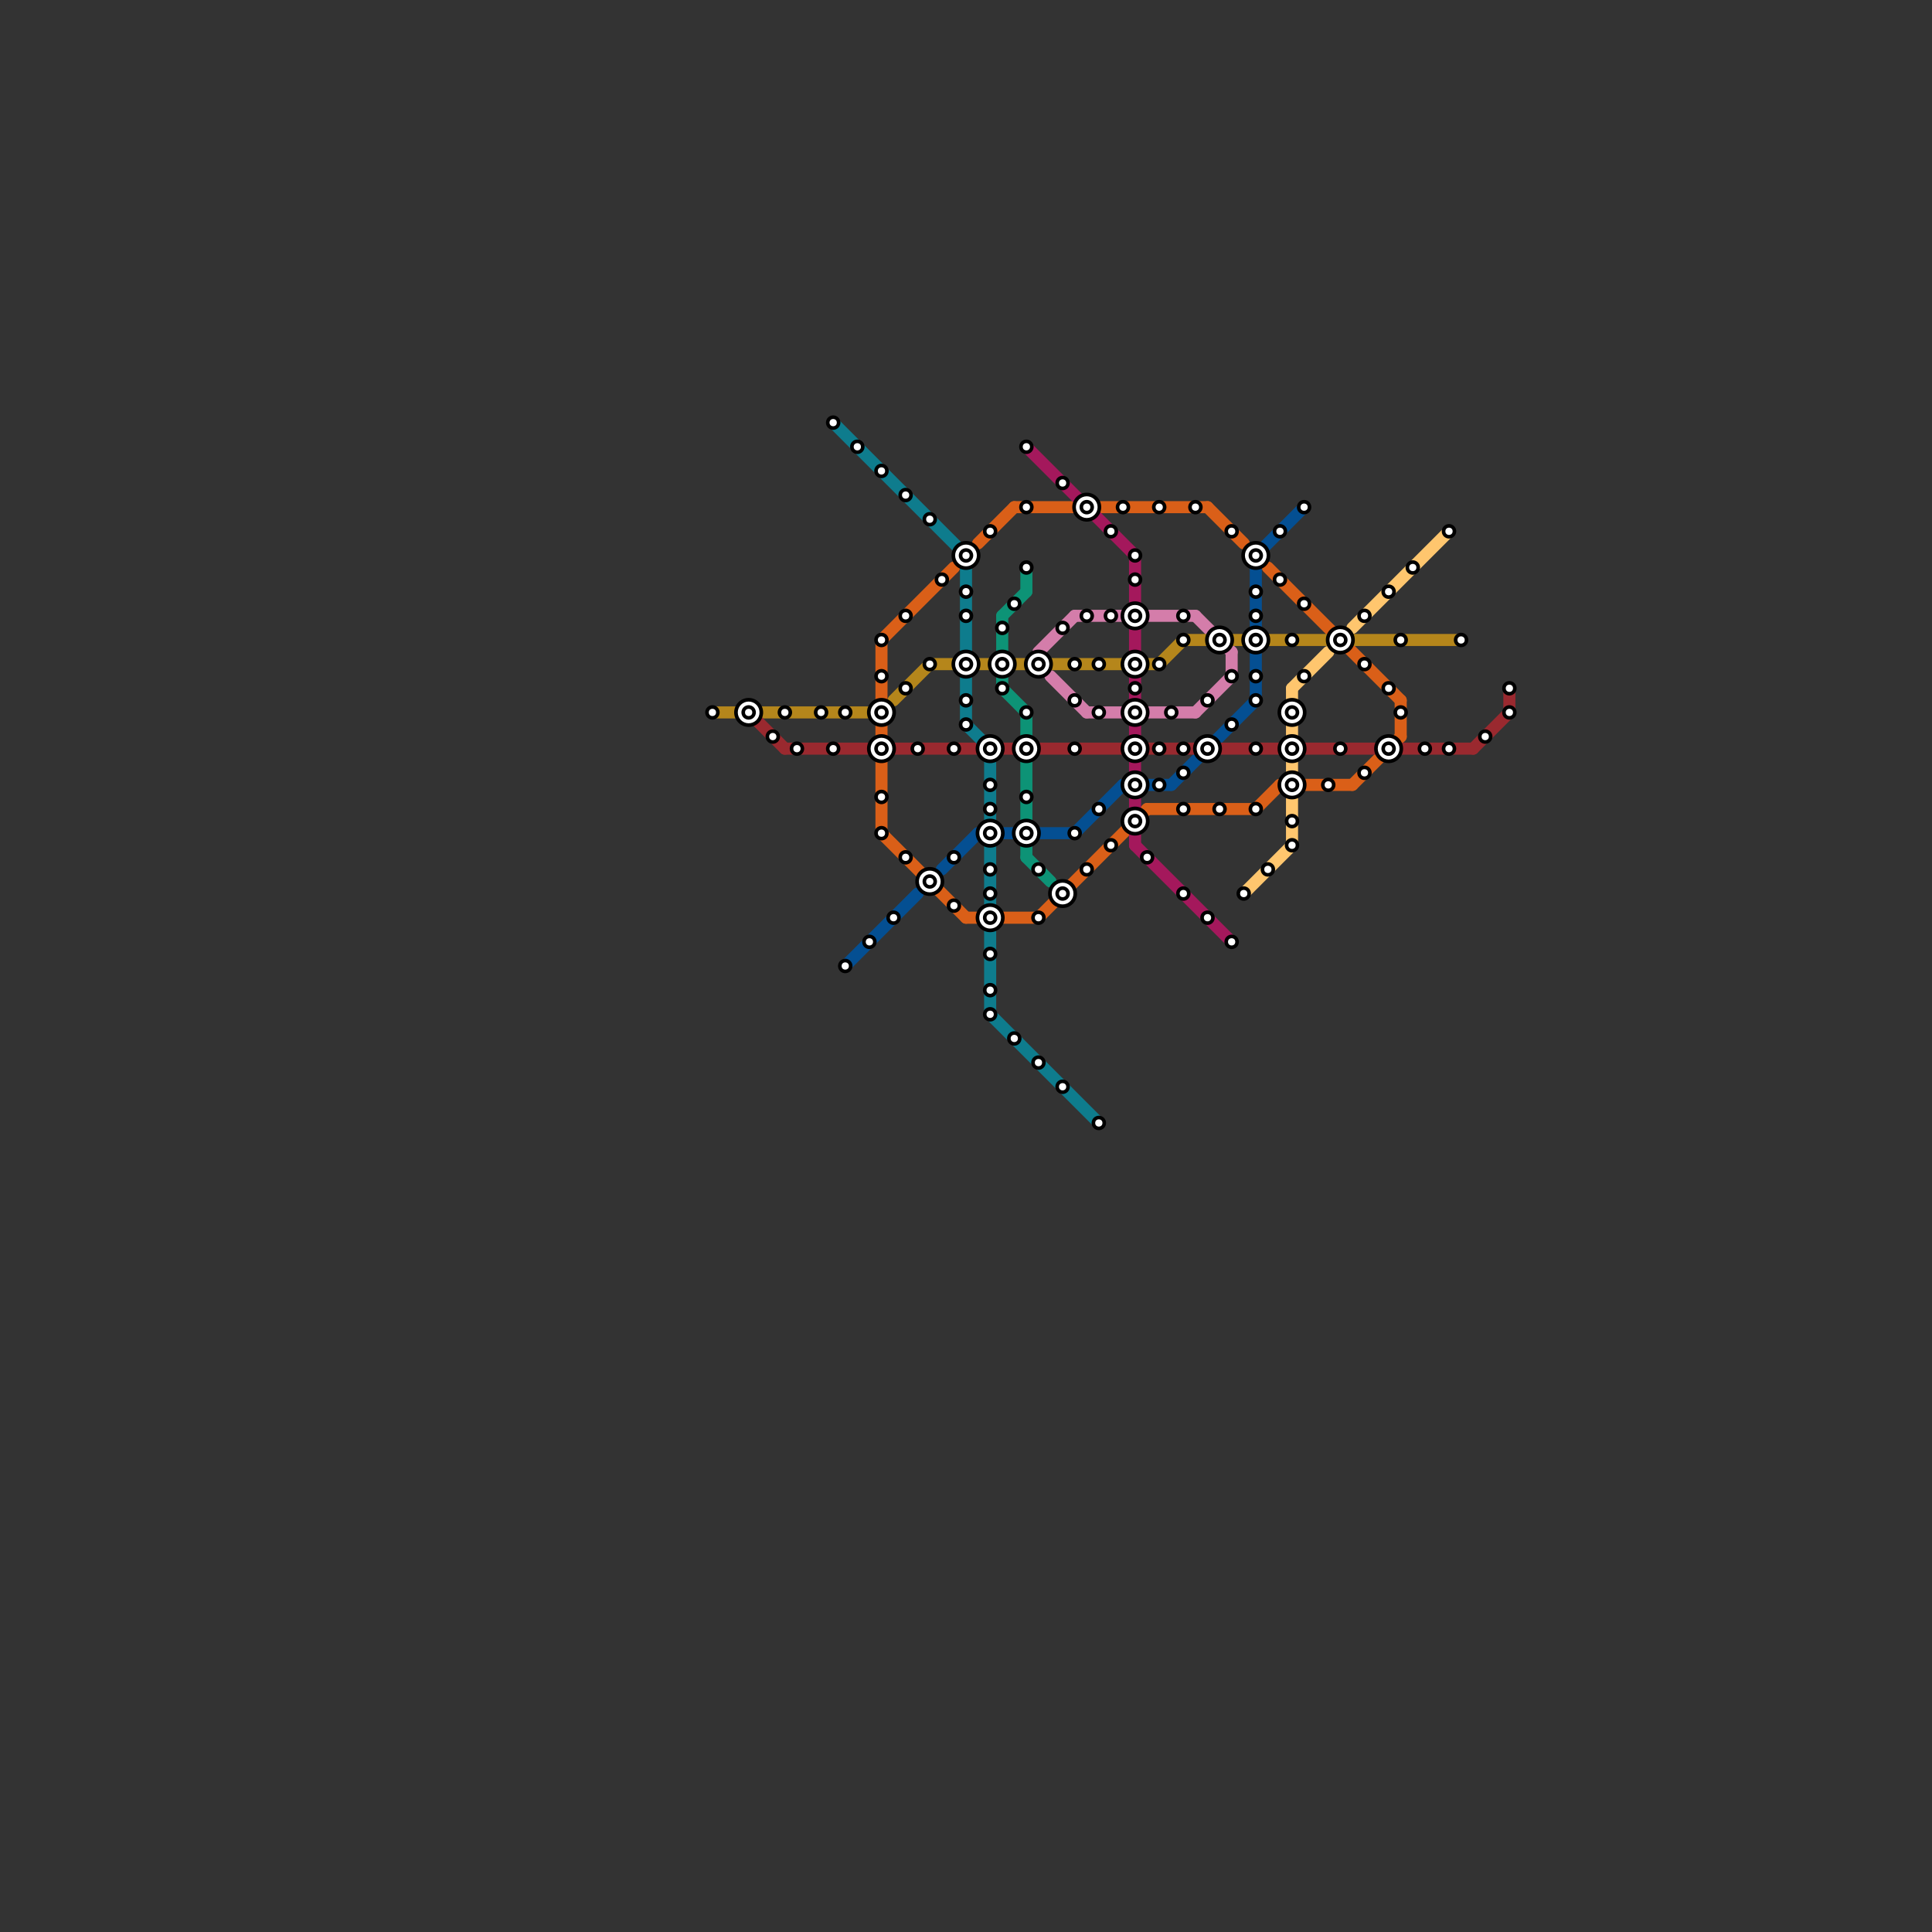 
<svg version="1.1" xmlns="http://www.w3.org/2000/svg" viewBox="0 0 160 160">
<rect x="0" y="0" width="160" height="160" fill="#333333" stroke="none"/>
<style>text { font: 1px Helvetica; font-weight: 600; white-space: pre; dominant-baseline: central; } line { stroke-width: 1; fill: none; stroke-linecap: round; stroke-linejoin: round; } .c0 { stroke: #da5f18 } .c1 { stroke: #d47daa } .c2 { stroke: #b5861b } .c3 { stroke: #044f92 } .c4 { stroke: #a4185c } .c5 { stroke: #9a292f } .c6 { stroke: #ffc66e } .c7 { stroke: #d90727 } .c8 { stroke: #0e7c8d } .c9 { stroke: #0d9376 }</style><defs><g id="wm-xf"><circle r="1.2" fill="#000"/><circle r="0.9" fill="#fff"/><circle r="0.6" fill="#000"/><circle r="0.3" fill="#fff"/></g><g id="wm"><circle r="0.6" fill="#000"/><circle r="0.3" fill="#fff"/></g></defs><line class="c0" x1="112" y1="65" x2="116" y2="61"/><line class="c0" x1="104" y1="67" x2="106" y2="65"/><line class="c0" x1="84" y1="42" x2="89" y2="42"/><line class="c0" x1="106" y1="65" x2="112" y2="65"/><line class="c0" x1="86" y1="76" x2="95" y2="67"/><line class="c0" x1="100" y1="42" x2="103" y2="45"/><line class="c0" x1="91" y1="42" x2="100" y2="42"/><line class="c0" x1="73" y1="53" x2="73" y2="69"/><line class="c0" x1="73" y1="53" x2="79" y2="47"/><line class="c0" x1="73" y1="69" x2="80" y2="76"/><line class="c0" x1="116" y1="58" x2="116" y2="61"/><line class="c0" x1="95" y1="67" x2="104" y2="67"/><line class="c0" x1="80" y1="76" x2="86" y2="76"/><line class="c0" x1="105" y1="47" x2="116" y2="58"/><line class="c0" x1="81" y1="45" x2="84" y2="42"/><line class="c1" x1="102" y1="54" x2="102" y2="56"/><line class="c1" x1="99" y1="59" x2="102" y2="56"/><line class="c1" x1="87" y1="56" x2="90" y2="59"/><line class="c1" x1="89" y1="51" x2="99" y2="51"/><line class="c1" x1="99" y1="51" x2="102" y2="54"/><line class="c1" x1="86" y1="54" x2="89" y2="51"/><line class="c1" x1="90" y1="59" x2="99" y2="59"/><line class="c2" x1="77" y1="55" x2="82" y2="55"/><line class="c2" x1="98" y1="53" x2="100" y2="53"/><line class="c2" x1="63" y1="59" x2="72" y2="59"/><line class="c2" x1="102" y1="53" x2="103" y2="53"/><line class="c2" x1="112" y1="53" x2="121" y2="53"/><line class="c2" x1="96" y1="55" x2="98" y2="53"/><line class="c2" x1="84" y1="55" x2="85" y2="55"/><line class="c2" x1="87" y1="55" x2="93" y2="55"/><line class="c2" x1="95" y1="55" x2="96" y2="55"/><line class="c2" x1="105" y1="53" x2="110" y2="53"/><line class="c2" x1="74" y1="58" x2="77" y2="55"/><line class="c2" x1="59" y1="59" x2="61" y2="59"/><line class="c3" x1="104" y1="46" x2="108" y2="42"/><line class="c3" x1="70" y1="80" x2="76" y2="74"/><line class="c3" x1="104" y1="46" x2="104" y2="58"/><line class="c3" x1="93" y1="65" x2="97" y2="65"/><line class="c3" x1="89" y1="69" x2="93" y2="65"/><line class="c3" x1="86" y1="69" x2="89" y2="69"/><line class="c3" x1="81" y1="69" x2="84" y2="69"/><line class="c3" x1="78" y1="72" x2="81" y2="69"/><line class="c3" x1="97" y1="65" x2="104" y2="58"/><line class="c4" x1="94" y1="63" x2="94" y2="64"/><line class="c4" x1="85" y1="37" x2="94" y2="46"/><line class="c4" x1="94" y1="60" x2="94" y2="61"/><line class="c4" x1="94" y1="69" x2="94" y2="70"/><line class="c4" x1="94" y1="70" x2="102" y2="78"/><line class="c4" x1="94" y1="66" x2="94" y2="67"/><line class="c4" x1="94" y1="46" x2="94" y2="50"/><line class="c4" x1="94" y1="52" x2="94" y2="58"/><circle cx="86" cy="55" r="1" fill="#a4185c" /><line class="c5" x1="62" y1="59" x2="65" y2="62"/><line class="c5" x1="65" y1="62" x2="72" y2="62"/><line class="c5" x1="125" y1="57" x2="125" y2="59"/><line class="c5" x1="122" y1="62" x2="125" y2="59"/><line class="c5" x1="83" y1="62" x2="99" y2="62"/><line class="c5" x1="74" y1="62" x2="81" y2="62"/><line class="c5" x1="108" y1="62" x2="114" y2="62"/><line class="c5" x1="116" y1="62" x2="122" y2="62"/><line class="c5" x1="101" y1="62" x2="106" y2="62"/><line class="c6" x1="103" y1="74" x2="107" y2="70"/><line class="c6" x1="107" y1="57" x2="107" y2="58"/><line class="c6" x1="112" y1="52" x2="120" y2="44"/><line class="c6" x1="107" y1="66" x2="107" y2="70"/><line class="c6" x1="107" y1="60" x2="107" y2="64"/><line class="c6" x1="107" y1="57" x2="110" y2="54"/><circle cx="107" cy="59" r="1" fill="#d90727" /><line class="c8" x1="80" y1="56" x2="80" y2="60"/><line class="c8" x1="69" y1="35" x2="80" y2="46"/><line class="c8" x1="82" y1="70" x2="82" y2="75"/><line class="c8" x1="80" y1="46" x2="80" y2="54"/><line class="c8" x1="80" y1="60" x2="82" y2="62"/><line class="c8" x1="82" y1="77" x2="82" y2="84"/><line class="c8" x1="82" y1="62" x2="82" y2="68"/><line class="c8" x1="82" y1="84" x2="91" y2="93"/><line class="c9" x1="85" y1="47" x2="85" y2="49"/><line class="c9" x1="83" y1="51" x2="85" y2="49"/><line class="c9" x1="83" y1="51" x2="83" y2="57"/><line class="c9" x1="85" y1="59" x2="85" y2="61"/><line class="c9" x1="83" y1="57" x2="85" y2="59"/><line class="c9" x1="85" y1="71" x2="87" y2="73"/><line class="c9" x1="85" y1="63" x2="85" y2="71"/>

<use x="100" y="58" href="#wm"/><use x="100" y="62" href="#wm-xf"/><use x="100" y="76" href="#wm"/><use x="101" y="53" href="#wm-xf"/><use x="101" y="67" href="#wm"/><use x="102" y="44" href="#wm"/><use x="102" y="56" href="#wm"/><use x="102" y="60" href="#wm"/><use x="102" y="78" href="#wm"/><use x="103" y="74" href="#wm"/><use x="104" y="46" href="#wm-xf"/><use x="104" y="49" href="#wm"/><use x="104" y="51" href="#wm"/><use x="104" y="53" href="#wm-xf"/><use x="104" y="56" href="#wm"/><use x="104" y="58" href="#wm"/><use x="104" y="62" href="#wm"/><use x="104" y="67" href="#wm"/><use x="105" y="72" href="#wm"/><use x="106" y="44" href="#wm"/><use x="106" y="48" href="#wm"/><use x="107" y="53" href="#wm"/><use x="107" y="59" href="#wm-xf"/><use x="107" y="62" href="#wm-xf"/><use x="107" y="65" href="#wm-xf"/><use x="107" y="68" href="#wm"/><use x="107" y="70" href="#wm"/><use x="108" y="42" href="#wm"/><use x="108" y="50" href="#wm"/><use x="108" y="56" href="#wm"/><use x="110" y="65" href="#wm"/><use x="111" y="53" href="#wm-xf"/><use x="111" y="62" href="#wm"/><use x="113" y="51" href="#wm"/><use x="113" y="55" href="#wm"/><use x="113" y="64" href="#wm"/><use x="115" y="49" href="#wm"/><use x="115" y="57" href="#wm"/><use x="115" y="62" href="#wm-xf"/><use x="116" y="53" href="#wm"/><use x="116" y="59" href="#wm"/><use x="117" y="47" href="#wm"/><use x="118" y="62" href="#wm"/><use x="120" y="44" href="#wm"/><use x="120" y="62" href="#wm"/><use x="121" y="53" href="#wm"/><use x="123" y="61" href="#wm"/><use x="125" y="57" href="#wm"/><use x="125" y="59" href="#wm"/><use x="59" y="59" href="#wm"/><use x="62" y="59" href="#wm-xf"/><use x="64" y="61" href="#wm"/><use x="65" y="59" href="#wm"/><use x="66" y="62" href="#wm"/><use x="68" y="59" href="#wm"/><use x="69" y="35" href="#wm"/><use x="69" y="62" href="#wm"/><use x="70" y="59" href="#wm"/><use x="70" y="80" href="#wm"/><use x="71" y="37" href="#wm"/><use x="72" y="78" href="#wm"/><use x="73" y="39" href="#wm"/><use x="73" y="53" href="#wm"/><use x="73" y="56" href="#wm"/><use x="73" y="59" href="#wm-xf"/><use x="73" y="62" href="#wm-xf"/><use x="73" y="66" href="#wm"/><use x="73" y="69" href="#wm"/><use x="74" y="76" href="#wm"/><use x="75" y="41" href="#wm"/><use x="75" y="51" href="#wm"/><use x="75" y="57" href="#wm"/><use x="75" y="71" href="#wm"/><use x="76" y="62" href="#wm"/><use x="77" y="43" href="#wm"/><use x="77" y="55" href="#wm"/><use x="77" y="73" href="#wm-xf"/><use x="78" y="48" href="#wm"/><use x="79" y="62" href="#wm"/><use x="79" y="71" href="#wm"/><use x="79" y="75" href="#wm"/><use x="80" y="46" href="#wm-xf"/><use x="80" y="49" href="#wm"/><use x="80" y="51" href="#wm"/><use x="80" y="55" href="#wm-xf"/><use x="80" y="58" href="#wm"/><use x="80" y="60" href="#wm"/><use x="82" y="44" href="#wm"/><use x="82" y="62" href="#wm-xf"/><use x="82" y="65" href="#wm"/><use x="82" y="67" href="#wm"/><use x="82" y="69" href="#wm-xf"/><use x="82" y="72" href="#wm"/><use x="82" y="74" href="#wm"/><use x="82" y="76" href="#wm-xf"/><use x="82" y="79" href="#wm"/><use x="82" y="82" href="#wm"/><use x="82" y="84" href="#wm"/><use x="83" y="52" href="#wm"/><use x="83" y="55" href="#wm-xf"/><use x="83" y="57" href="#wm"/><use x="84" y="50" href="#wm"/><use x="84" y="86" href="#wm"/><use x="85" y="37" href="#wm"/><use x="85" y="42" href="#wm"/><use x="85" y="47" href="#wm"/><use x="85" y="59" href="#wm"/><use x="85" y="62" href="#wm-xf"/><use x="85" y="66" href="#wm"/><use x="85" y="69" href="#wm-xf"/><use x="86" y="55" href="#wm-xf"/><use x="86" y="72" href="#wm"/><use x="86" y="76" href="#wm"/><use x="86" y="88" href="#wm"/><use x="88" y="40" href="#wm"/><use x="88" y="52" href="#wm"/><use x="88" y="74" href="#wm-xf"/><use x="88" y="90" href="#wm"/><use x="89" y="55" href="#wm"/><use x="89" y="58" href="#wm"/><use x="89" y="62" href="#wm"/><use x="89" y="69" href="#wm"/><use x="90" y="42" href="#wm-xf"/><use x="90" y="51" href="#wm"/><use x="90" y="72" href="#wm"/><use x="91" y="55" href="#wm"/><use x="91" y="59" href="#wm"/><use x="91" y="67" href="#wm"/><use x="91" y="93" href="#wm"/><use x="92" y="44" href="#wm"/><use x="92" y="51" href="#wm"/><use x="92" y="70" href="#wm"/><use x="93" y="42" href="#wm"/><use x="94" y="46" href="#wm"/><use x="94" y="48" href="#wm"/><use x="94" y="51" href="#wm-xf"/><use x="94" y="55" href="#wm-xf"/><use x="94" y="57" href="#wm"/><use x="94" y="59" href="#wm-xf"/><use x="94" y="62" href="#wm-xf"/><use x="94" y="65" href="#wm-xf"/><use x="94" y="68" href="#wm-xf"/><use x="95" y="71" href="#wm"/><use x="96" y="42" href="#wm"/><use x="96" y="55" href="#wm"/><use x="96" y="62" href="#wm"/><use x="96" y="65" href="#wm"/><use x="97" y="59" href="#wm"/><use x="98" y="51" href="#wm"/><use x="98" y="53" href="#wm"/><use x="98" y="62" href="#wm"/><use x="98" y="64" href="#wm"/><use x="98" y="67" href="#wm"/><use x="98" y="74" href="#wm"/><use x="99" y="42" href="#wm"/>
</svg>

